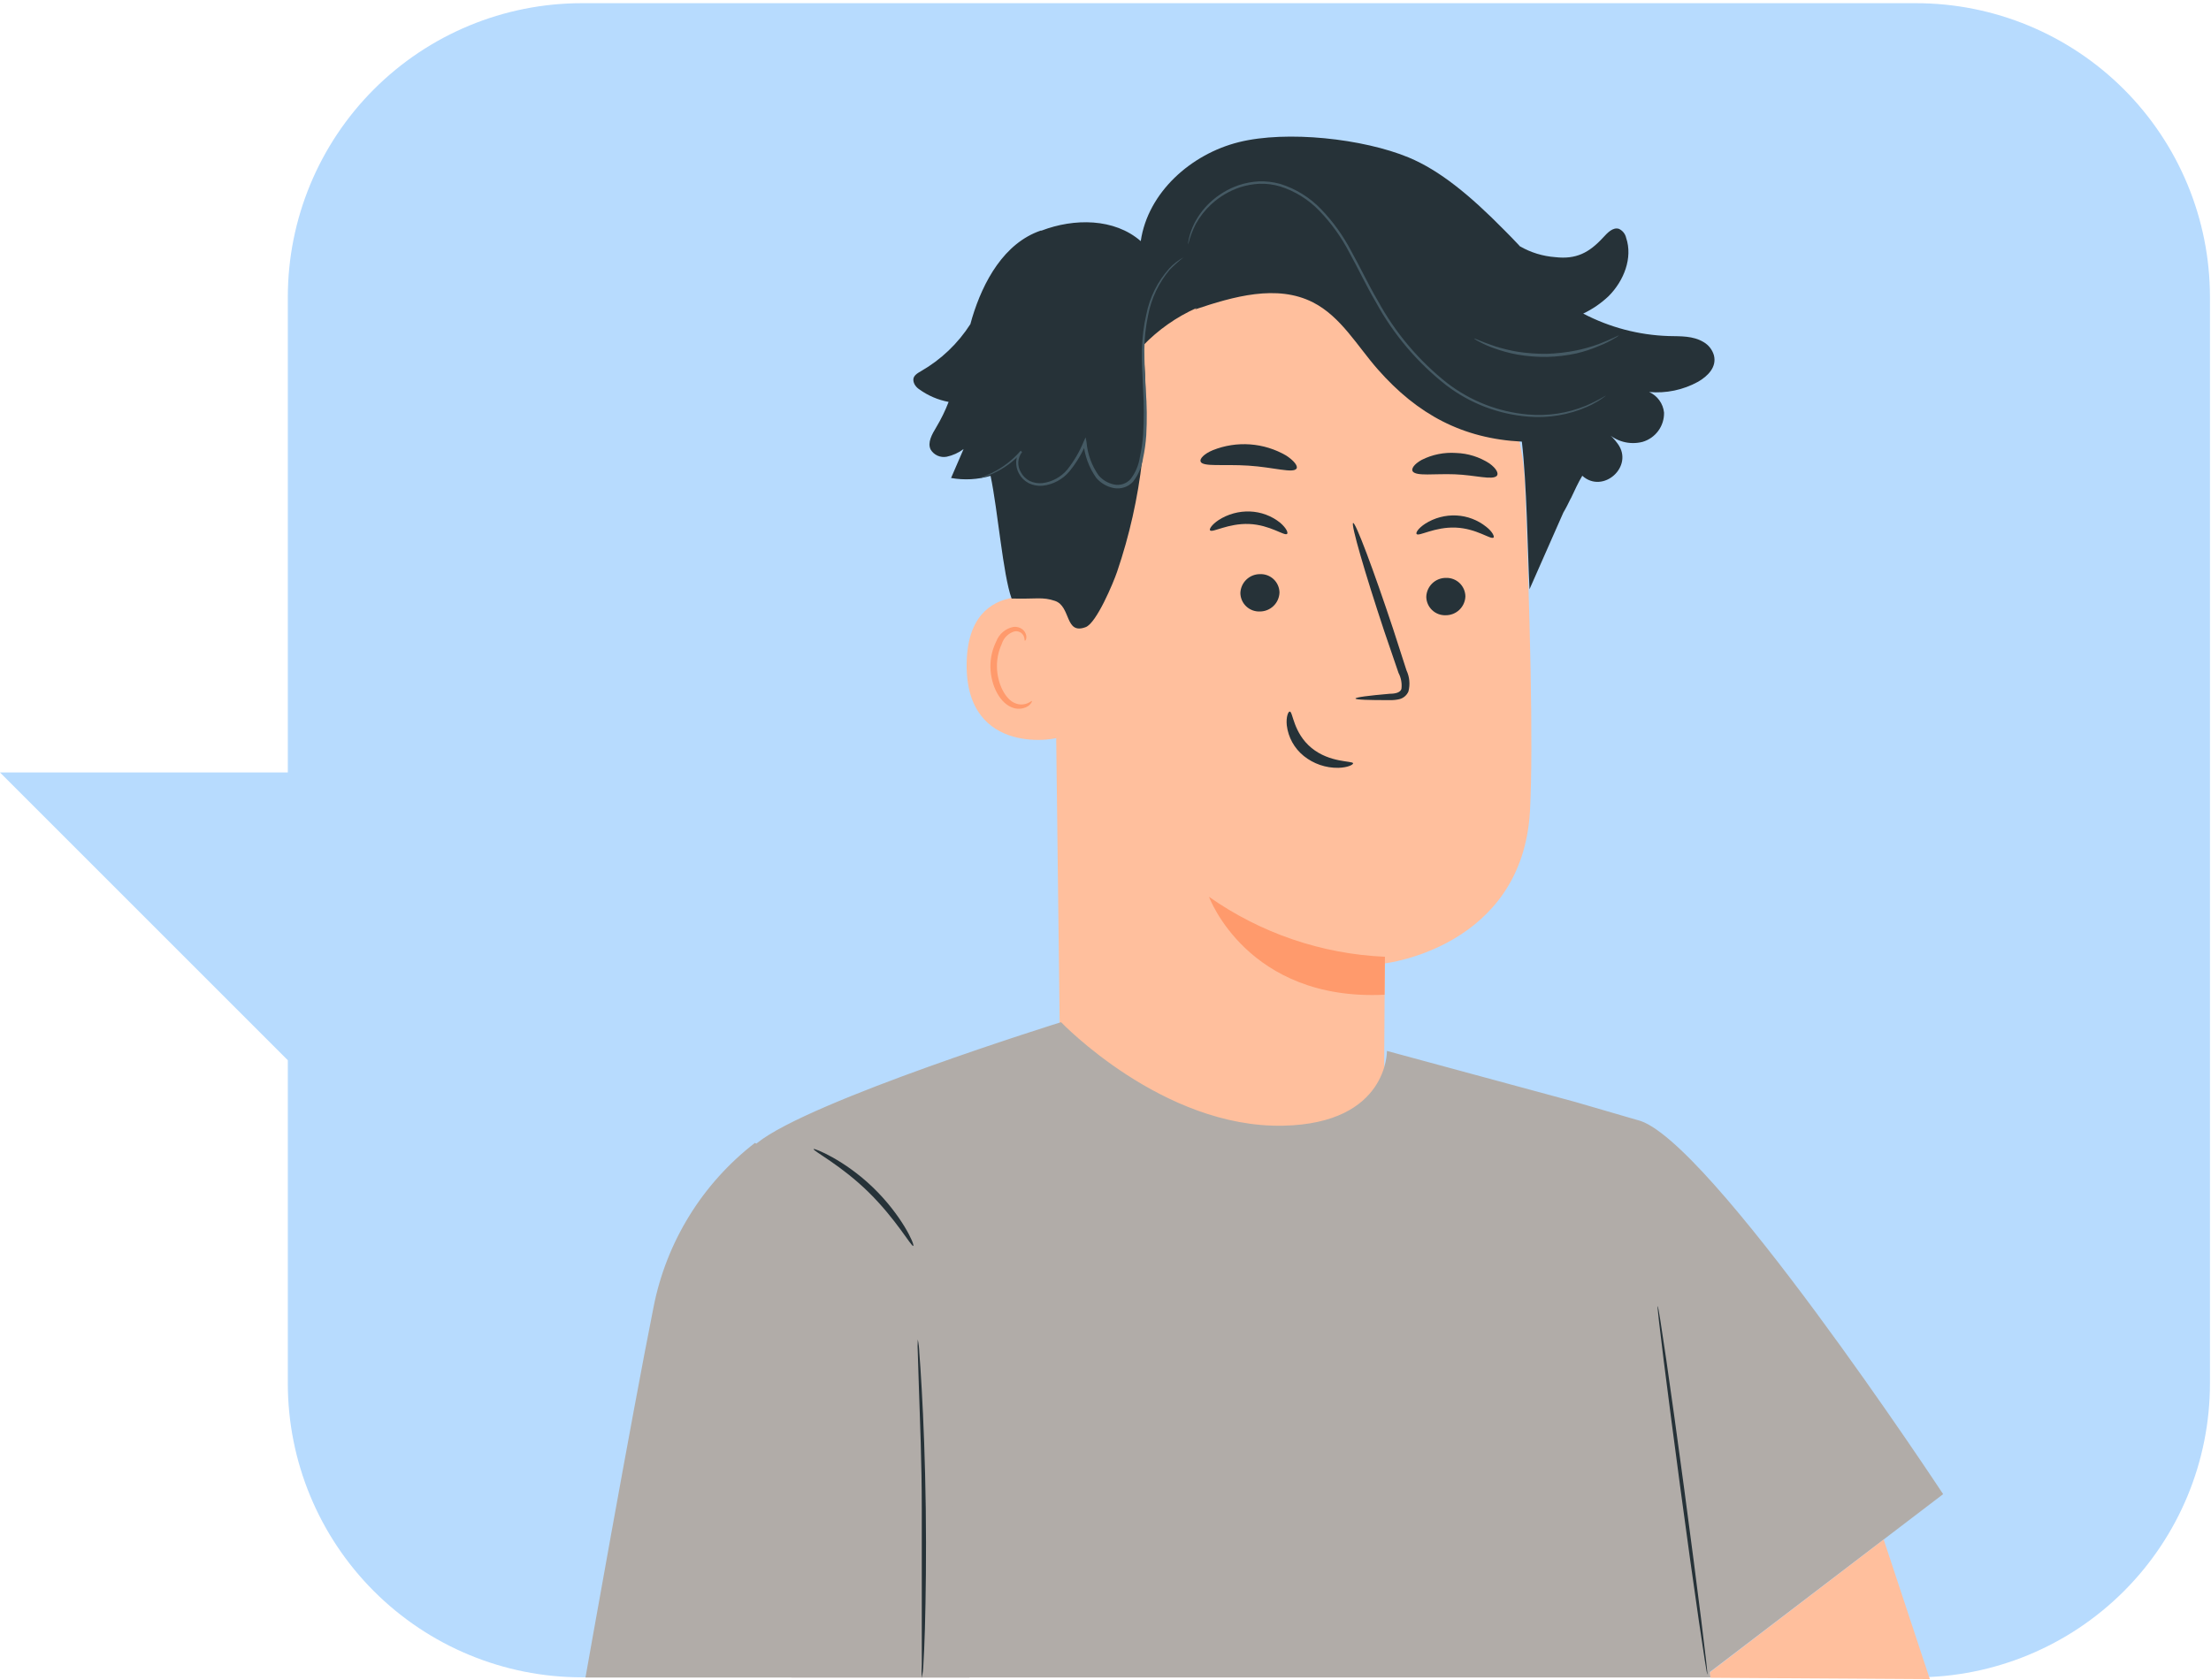 <svg width="321" height="244" viewBox="0 0 321 244" fill="none" xmlns="http://www.w3.org/2000/svg">
<path d="M278.163 0.463H84.472C73.151 0.463 62.294 4.96 54.289 12.965C46.283 20.97 41.786 31.828 41.786 43.149V112.174H0L41.786 153.961V200.885C41.786 212.206 46.283 223.063 54.289 231.068C62.294 239.074 73.151 243.571 84.472 243.571H278.163C289.484 243.571 300.341 239.074 308.347 231.068C316.352 223.063 320.849 212.206 320.849 200.885V43.149C320.849 31.828 316.352 20.97 308.347 12.965C300.341 4.96 289.484 0.463 278.163 0.463Z" fill="#B7DBFE"/>
<path d="M153.947 156.841L152.934 73.63C152.01 52.93 163.278 35.147 183.989 34.791L185.905 34.869C195.204 35.251 204.018 39.119 210.594 45.706C217.17 52.291 221.024 61.112 221.392 70.412C222.093 88.35 222.639 108.181 222.127 117.768C221.013 137.622 201.07 139.894 201.07 139.894C201.07 139.894 200.948 151.975 200.959 157.81L194.646 170.403L189.278 167.453L153.947 156.841Z" fill="#FFBF9D"/>
<path d="M201.07 138.936C191.898 138.537 183.033 135.515 175.527 130.229C175.527 130.229 181.094 145.417 201.015 144.448L201.07 138.936Z" fill="#FF9A6C"/>
<path d="M212.751 86.602C212.725 87.341 212.411 88.041 211.877 88.553C211.342 89.064 210.629 89.347 209.889 89.341C209.528 89.354 209.168 89.295 208.829 89.168C208.491 89.04 208.181 88.846 207.919 88.597C207.657 88.348 207.447 88.049 207.301 87.718C207.156 87.387 207.078 87.03 207.072 86.669C207.095 85.929 207.406 85.228 207.939 84.714C208.471 84.201 209.183 83.915 209.923 83.918C210.286 83.905 210.648 83.964 210.987 84.092C211.327 84.221 211.638 84.415 211.901 84.665C212.164 84.915 212.375 85.215 212.521 85.548C212.667 85.88 212.745 86.239 212.751 86.602Z" fill="#263238"/>
<path d="M216.838 78.061C216.47 78.418 214.388 76.736 211.337 76.614C208.286 76.491 205.981 77.939 205.67 77.549C205.514 77.371 205.892 76.725 206.906 76.057C208.261 75.192 209.854 74.772 211.46 74.855C213.037 74.938 214.548 75.514 215.78 76.502C216.693 77.215 216.983 77.906 216.838 78.061Z" fill="#263238"/>
<path d="M185.76 86.045C185.734 86.785 185.421 87.487 184.887 88C184.353 88.513 183.64 88.799 182.899 88.795C182.537 88.809 182.177 88.75 181.838 88.622C181.5 88.494 181.191 88.3 180.928 88.051C180.666 87.802 180.456 87.504 180.31 87.173C180.165 86.841 180.087 86.485 180.082 86.123C180.105 85.383 180.416 84.682 180.948 84.169C181.48 83.655 182.192 83.369 182.932 83.373C183.294 83.358 183.656 83.415 183.996 83.543C184.335 83.67 184.646 83.863 184.91 84.112C185.173 84.362 185.384 84.661 185.53 84.993C185.677 85.325 185.755 85.683 185.76 86.045Z" fill="#263238"/>
<path d="M186.863 77.527C186.495 77.883 184.402 76.213 181.351 76.09C178.3 75.968 176.006 77.404 175.683 77.015C175.527 76.847 175.917 76.191 176.919 75.522C178.273 74.65 179.863 74.215 181.473 74.275C183.063 74.335 184.592 74.901 185.838 75.89C186.774 76.692 187.041 77.371 186.863 77.527Z" fill="#263238"/>
<path d="M196.795 101.434C196.795 101.255 198.699 101.01 201.783 100.743C202.563 100.743 203.309 100.576 203.464 100.042C203.564 99.241 203.416 98.429 203.041 97.715C202.384 95.799 201.705 93.795 200.981 91.691C198.131 83.106 196.104 76.102 196.449 75.946C196.795 75.79 199.389 82.705 202.24 91.278C202.919 93.394 203.576 95.41 204.199 97.347C204.65 98.307 204.748 99.395 204.478 100.42C204.357 100.695 204.175 100.938 203.945 101.131C203.715 101.324 203.444 101.462 203.153 101.534C202.714 101.633 202.266 101.678 201.816 101.667C198.766 101.679 196.795 101.612 196.795 101.434Z" fill="#263238"/>
<path d="M188.243 68.029C187.798 68.786 184.903 67.851 181.262 67.617C177.621 67.383 174.581 67.828 174.302 67.016C174.158 66.626 174.792 65.902 176.095 65.368C177.807 64.685 179.651 64.4 181.489 64.533C183.327 64.666 185.111 65.214 186.707 66.136C187.887 66.904 188.444 67.661 188.243 68.029Z" fill="#263238"/>
<path d="M217.316 69.098C216.659 69.766 214.187 68.986 211.203 68.875C208.219 68.764 205.636 69.187 205.101 68.452C204.856 68.096 205.28 67.405 206.404 66.782C207.949 66.002 209.677 65.656 211.404 65.779C213.123 65.834 214.794 66.357 216.236 67.294C217.272 68.04 217.606 68.764 217.316 69.098Z" fill="#263238"/>
<path d="M153.948 87.448C153.614 87.292 140.474 82.849 140.341 96.445C140.207 110.041 153.892 107.368 153.914 106.979C153.937 106.589 153.948 87.448 153.948 87.448Z" fill="#FFBF9D"/>
<path d="M149.817 101.779C149.761 101.779 149.572 101.946 149.171 102.124C148.604 102.358 147.967 102.358 147.4 102.124C145.975 101.589 144.784 99.296 144.739 96.846C144.72 95.694 144.96 94.553 145.441 93.505C145.571 93.082 145.802 92.696 146.114 92.382C146.426 92.068 146.811 91.834 147.233 91.702C147.506 91.633 147.793 91.662 148.047 91.781C148.301 91.901 148.505 92.105 148.625 92.359C148.803 92.748 148.714 93.016 148.792 93.038C148.87 93.06 149.082 92.815 148.982 92.247C148.906 91.909 148.717 91.607 148.447 91.39C148.075 91.108 147.608 90.98 147.144 91.034C146.586 91.14 146.063 91.387 145.627 91.751C145.191 92.115 144.854 92.585 144.65 93.116C144.064 94.291 143.77 95.589 143.793 96.902C143.86 99.641 145.229 102.224 147.133 102.803C147.505 102.921 147.899 102.952 148.285 102.894C148.671 102.836 149.039 102.691 149.36 102.469C149.783 102.113 149.861 101.812 149.817 101.779Z" fill="#FF9A6C"/>
<path d="M187.252 103.327C187.72 103.327 187.742 106.422 190.415 108.616C193.087 110.809 196.428 110.464 196.45 110.843C196.45 111.043 195.715 111.455 194.312 111.5C192.484 111.532 190.702 110.921 189.279 109.774C187.91 108.666 187.027 107.068 186.818 105.32C186.696 104.084 187.041 103.304 187.252 103.327Z" fill="#263238"/>
<path d="M248.829 51.582C248.594 50.78 248.059 50.098 247.336 49.678C245.789 48.743 243.996 48.843 242.259 48.799C237.931 48.66 233.691 47.545 229.855 45.536C231.208 44.892 232.452 44.039 233.54 43.008C235.767 40.782 237.07 37.441 236.09 34.546C236.029 34.261 235.902 33.995 235.721 33.767C235.539 33.539 235.307 33.356 235.043 33.232C234.164 32.954 233.373 33.811 232.75 34.49C230.701 36.717 228.819 37.686 225.801 37.341C223.989 37.209 222.23 36.669 220.657 35.76L220.49 35.57C219.789 34.824 219.109 34.123 218.43 33.444C213.375 28.31 209.021 24.747 204.511 22.865C197.897 20.126 186.818 18.913 179.87 20.639C172.922 22.364 166.653 27.932 165.617 35.014C161.776 31.673 155.952 31.673 151.209 33.488H151.086C145.797 35.303 142.746 40.826 141.131 46.182C141.042 46.471 140.964 46.772 140.886 47.062C139.08 49.883 136.62 52.228 133.716 53.898C133.203 54.188 132.602 54.544 132.602 55.135C132.602 55.725 133.014 56.248 133.482 56.549C134.745 57.458 136.194 58.078 137.724 58.364C137.233 59.638 136.633 60.867 135.931 62.038C135.33 63.04 134.606 64.265 135.119 65.29C135.353 65.677 135.701 65.984 136.115 66.169C136.529 66.354 136.989 66.409 137.435 66.325C138.326 66.136 139.165 65.756 139.895 65.212C139.294 66.615 138.693 68.018 138.08 69.409C139.99 69.752 141.954 69.645 143.815 69.098C144.873 74.131 145.608 83.439 146.866 86.914C150.474 87.014 151.32 86.635 153.168 87.259C155.518 88.061 154.571 92.225 157.622 91.067C159.192 90.488 161.653 84.597 162.188 83.016C165.775 72.473 167.051 61.282 165.929 50.202C168.149 47.889 170.796 46.029 173.723 44.723L173.49 44.935C179.057 43.064 185.382 41.238 190.626 43.91C194.69 45.982 197.051 50.257 200.069 53.676C205.792 60.167 212.317 63.697 220.947 64.132C221.659 70.144 221.782 79.965 222.06 85.566L226.971 74.431C227.36 73.785 227.683 73.117 228.006 72.46L228.118 72.26C228.619 71.202 229.097 70.133 229.721 69.087C232.727 71.792 237.248 67.75 234.888 64.466C234.422 63.809 233.859 63.227 233.217 62.74C233.894 63.413 234.735 63.898 235.656 64.148C236.578 64.398 237.549 64.404 238.473 64.165C239.388 63.898 240.19 63.336 240.754 62.567C241.318 61.798 241.612 60.865 241.591 59.911C241.524 59.268 241.289 58.654 240.91 58.13C240.531 57.606 240.021 57.191 239.431 56.927C241.894 57.147 244.368 56.628 246.535 55.435C247.893 54.645 249.285 53.342 248.829 51.582Z" fill="#263238"/>
<path d="M171.842 37.363C171.129 37.917 170.456 38.52 169.826 39.167C168.237 41.052 167.16 43.315 166.697 45.737C166.341 47.398 166.154 49.092 166.141 50.792C166.141 52.618 166.23 54.589 166.352 56.66C166.515 58.831 166.537 61.011 166.419 63.185C166.345 64.339 166.185 65.485 165.94 66.615C165.751 67.833 165.252 68.983 164.493 69.955C164.14 70.336 163.696 70.62 163.203 70.779C162.71 70.939 162.184 70.97 161.675 70.868C160.701 70.675 159.819 70.162 159.17 69.409C158.106 67.914 157.46 66.161 157.299 64.332H157.722C157.105 65.823 156.272 67.215 155.251 68.463C154.269 69.627 152.878 70.369 151.364 70.534C150.658 70.6 149.948 70.465 149.316 70.144C148.728 69.832 148.247 69.351 147.935 68.764C147.64 68.222 147.502 67.609 147.534 66.993C147.564 66.419 147.797 65.875 148.191 65.457L148.391 65.646C147.196 66.992 145.727 68.066 144.082 68.797C143.653 68.995 143.21 69.163 142.757 69.298C142.602 69.354 142.442 69.391 142.278 69.409C142.278 69.409 142.434 69.343 142.735 69.22C143.036 69.098 143.47 68.931 144.027 68.663C145.612 67.883 147.024 66.793 148.18 65.457L148.391 65.646C148.062 66.06 147.869 66.566 147.839 67.095C147.809 67.623 147.944 68.148 148.224 68.597C148.509 69.123 148.943 69.553 149.471 69.833C150.051 70.104 150.693 70.216 151.331 70.156C152.741 69.982 154.034 69.282 154.95 68.196C155.929 66.964 156.727 65.599 157.322 64.143L157.611 63.508L157.745 64.198C157.891 65.946 158.502 67.622 159.515 69.053C160.096 69.718 160.878 70.175 161.742 70.356C162.175 70.448 162.623 70.424 163.044 70.287C163.464 70.15 163.841 69.905 164.136 69.576C164.836 68.67 165.296 67.602 165.472 66.47C165.715 65.37 165.879 64.253 165.962 63.129C166.091 60.975 166.091 58.815 165.962 56.66C165.862 54.589 165.751 52.618 165.795 50.758C165.828 49.037 166.041 47.324 166.43 45.648C166.922 43.161 168.077 40.853 169.77 38.967C170.371 38.325 171.07 37.784 171.842 37.363Z" fill="#455A64"/>
<path d="M233.172 57.428L233.016 57.562L232.515 57.918C232.246 58.112 231.963 58.287 231.669 58.441C231.278 58.681 230.868 58.889 230.444 59.065C227.765 60.248 224.833 60.741 221.915 60.502C217.571 60.169 213.417 58.583 209.956 55.936C205.783 52.663 202.321 48.576 199.779 43.922C198.353 41.505 197.206 39.022 195.926 36.717C194.771 34.482 193.297 32.426 191.55 30.615C189.981 28.976 188.024 27.758 185.86 27.074C184.882 26.783 183.863 26.652 182.842 26.685C181.901 26.732 180.969 26.901 180.07 27.186C178.52 27.697 177.097 28.532 175.894 29.635C174.981 30.466 174.21 31.44 173.612 32.519C173.126 33.464 172.752 34.461 172.498 35.492C172.498 35.492 172.498 35.426 172.498 35.292C172.498 35.158 172.565 34.925 172.598 34.68C172.774 33.909 173.039 33.161 173.389 32.453C173.957 31.336 174.71 30.323 175.616 29.457C176.829 28.305 178.276 27.428 179.858 26.885C180.784 26.58 181.746 26.396 182.72 26.34C183.783 26.299 184.846 26.423 185.871 26.707C188.103 27.402 190.125 28.646 191.75 30.326C193.527 32.163 195.027 34.248 196.204 36.517C197.496 38.822 198.643 41.305 200.057 43.71C202.567 48.306 205.975 52.35 210.078 55.602C213.468 58.221 217.537 59.813 221.804 60.19C224.678 60.45 227.573 60.015 230.244 58.92C231.249 58.481 232.227 57.983 233.172 57.428Z" fill="#455A64"/>
<path d="M235.088 48.665C234.87 48.861 234.626 49.026 234.364 49.155C233.686 49.564 232.974 49.914 232.237 50.202C231.159 50.673 230.041 51.045 228.897 51.315C227.487 51.62 226.052 51.792 224.61 51.828C223.17 51.847 221.731 51.736 220.312 51.493C219.152 51.279 218.013 50.97 216.904 50.569C216.16 50.308 215.437 49.988 214.744 49.612C214.478 49.489 214.228 49.336 213.998 49.155C213.998 49.066 215.112 49.645 217.016 50.269C218.108 50.62 219.224 50.892 220.356 51.081C221.752 51.294 223.164 51.395 224.576 51.382C225.99 51.334 227.397 51.174 228.785 50.903C229.921 50.671 231.037 50.354 232.126 49.957C233.974 49.244 235.043 48.665 235.088 48.665Z" fill="#455A64"/>
<path d="M282.111 216.97C282.111 216.97 247.837 164.914 237.716 162.642L228.685 160.014L201.36 152.61C201.36 152.61 201.56 163.132 186.339 163.466C168.801 163.856 154.048 148.434 154.048 148.434C154.048 148.434 117.592 159.792 109.931 165.972C102.27 172.151 114.886 243.593 114.886 243.593H248.338L248.238 242.803L282.111 216.97Z" fill="#B1ACA8"/>
<path d="M109.608 165.961C101.964 171.872 96.728 180.36 94.877 189.845C91.67 205.879 85 243.604 85 243.604H140.753C140.753 243.604 138.203 220.299 138.203 218.551C138.203 216.803 128.549 178.599 127.97 177.719C127.391 176.839 109.608 165.961 109.608 165.961Z" fill="#B1ACA8"/>
<path d="M118.127 166.862C117.982 167.107 122.113 169.201 126.11 173.131C130.108 177.062 132.346 181.104 132.591 180.926C132.836 180.748 130.921 176.472 126.745 172.441C122.57 168.41 118.182 166.695 118.127 166.862Z" fill="#263238"/>
<path d="M133.827 243.671C133.782 243.026 133.782 242.379 133.827 241.734C133.827 240.386 133.827 238.616 133.827 236.467C133.827 232.013 133.827 225.867 133.827 219.085C133.827 212.304 133.559 206.147 133.415 201.704C133.337 199.555 133.281 197.773 133.247 196.437C133.204 195.792 133.204 195.144 133.247 194.499C133.378 195.134 133.453 195.778 133.47 196.426C133.57 197.662 133.693 199.466 133.815 201.681C134.071 206.135 134.316 212.282 134.406 219.074C134.495 225.866 134.406 232.013 134.283 236.467C134.216 238.694 134.138 240.498 134.06 241.734C134.038 242.385 133.959 243.033 133.827 243.671Z" fill="#263238"/>
<path d="M273.481 223.562L280.184 243.838L248.338 243.638L248.238 242.847L273.481 223.562Z" fill="#FFBF9D"/>
<path d="M240.666 189.656C240.822 189.656 242.559 201.592 244.541 216.379C246.523 231.167 247.993 243.103 247.882 243.17C247.77 243.237 245.989 231.233 244.007 216.446C242.025 201.659 240.51 189.678 240.666 189.656Z" fill="#263238"/>
</svg>
